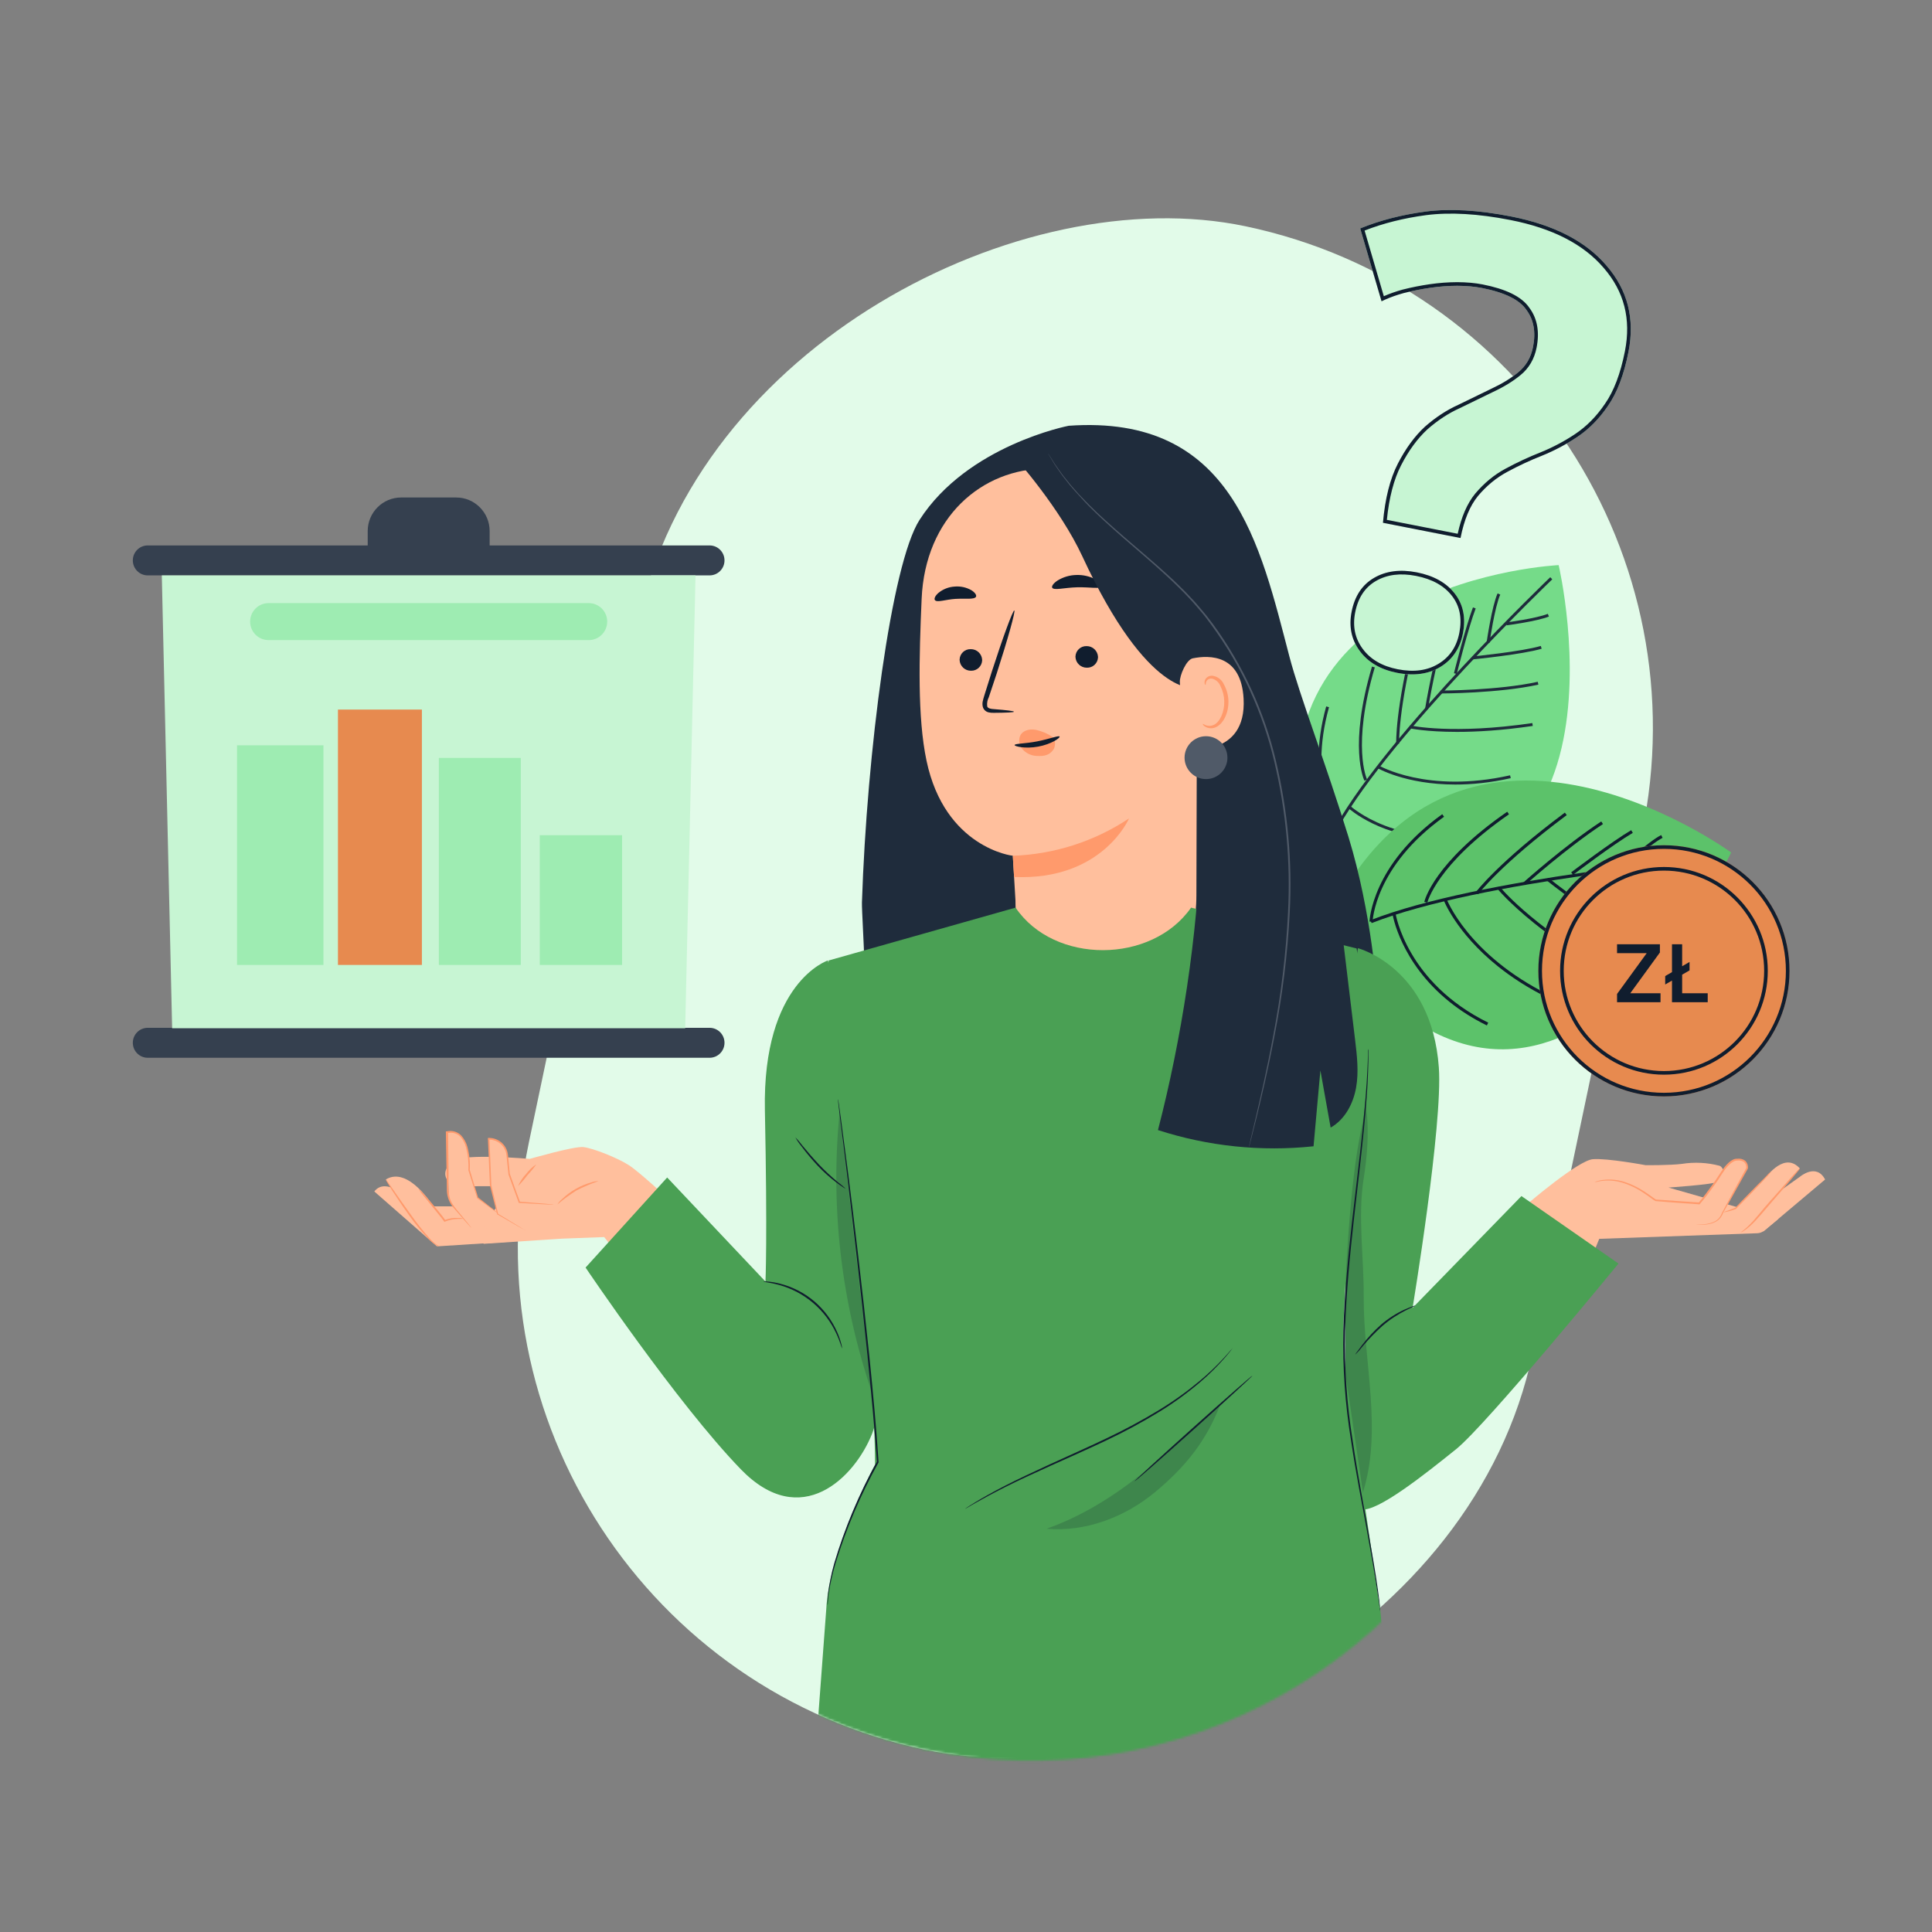 <?xml version="1.0" encoding="UTF-8"?> <svg xmlns="http://www.w3.org/2000/svg" width="800" height="800" viewBox="0 0 800 800" fill="none"><rect x="0" y="0" width="800" height="800" fill="#808080" stroke="none"/><rect x="175.315" y="680.832" width="644.617" height="424.677" rx="212.338" transform="rotate(-78.127 175.315 680.832)" fill="#E2FBE9"></rect><g clip-path="url(#clip0_1547_49771)"><path d="M541.33 355.771C683.306 395.264 645.409 234.001 645.409 234.001C645.409 234.001 511.524 240.185 541.321 355.771H541.33Z" fill="#75DB89"></path><path d="M553.219 341.844L554.264 342.441C576.726 303.172 642.096 240.521 642.758 239.886L641.928 239.018C641.265 239.643 575.765 302.424 553.219 341.844Z" fill="#1F2C3C"></path><path d="M623.703 257.746L623.861 258.942C624.375 258.876 636.441 257.27 641.368 255.299L640.92 254.178C636.133 256.093 623.824 257.737 623.703 257.746Z" fill="#1F2C3C"></path><path d="M609.63 271.851L609.742 273.046C610.582 272.962 630.328 271.01 638.363 268.628L638.018 267.47C630.095 269.824 609.836 271.823 609.63 271.841V271.851Z" fill="#1F2C3C"></path><path d="M596.584 285.946V287.151C596.818 287.151 620.754 287.104 637.01 283.489L636.749 282.312C620.623 285.909 596.818 285.955 596.584 285.955V285.946Z" fill="#1F2C3C"></path><path d="M583.949 300.388L583.678 301.565C583.79 301.593 590.481 303.06 603.313 303.06C611.385 303.06 621.883 302.48 634.686 300.594L634.509 299.407C601.614 304.255 584.117 300.444 583.949 300.397V300.388Z" fill="#1F2C3C"></path><path d="M570.698 316.856L570.072 317.884C570.222 317.977 581.886 324.861 602.603 324.861C609.322 324.861 617.012 324.142 625.56 322.218L625.298 321.041C590.92 328.756 570.903 316.968 570.707 316.847L570.698 316.856Z" fill="#1F2C3C"></path><path d="M559.117 333.707L558.295 334.594C558.463 334.744 572.284 347.298 596.724 347.298C601.922 347.298 607.615 346.728 613.746 345.355L613.484 344.178C579.171 351.875 559.313 333.894 559.117 333.716V333.707Z" fill="#1F2C3C"></path><path d="M615.565 266.078L616.76 266.256C616.778 266.106 618.962 251.179 621.22 246.21L620.119 245.715C617.796 250.834 615.649 265.462 615.565 266.078Z" fill="#1F2C3C"></path><path d="M602.053 278.772L603.219 279.062C603.266 278.875 607.988 259.95 611.049 251.936L609.92 251.506C606.84 259.586 602.099 278.576 602.053 278.763V278.772Z" fill="#1F2C3C"></path><path d="M590.08 293.56L591.265 293.756C591.302 293.541 594.793 272.402 599.925 256.513L598.787 256.14C593.617 272.113 590.117 293.345 590.08 293.56Z" fill="#1F2C3C"></path><path d="M585.685 262.295C577.603 293.625 578.135 307.842 578.144 307.982L579.348 307.926C579.348 307.786 578.826 293.718 586.851 262.594L585.685 262.295Z" fill="#1F2C3C"></path><path d="M568.113 276.008C558.351 309.047 564.707 322.722 564.986 323.283L566.069 322.76C566.004 322.629 559.63 308.944 569.27 276.353L568.122 276.008H568.113Z" fill="#1F2C3C"></path><path d="M550.317 292.831L549.15 292.504C540.136 324.871 553.126 342.338 553.256 342.506L554.208 341.778C554.077 341.61 541.451 324.618 550.317 292.831Z" fill="#1F2C3C"></path></g><g clip-path="url(#clip1_1547_49771)"><path d="M548.221 384.664C640.266 512.968 716.832 352.995 716.832 352.995C716.832 352.995 600.892 268.227 548.213 384.658L548.221 384.664Z" fill="#5CC26A"></path><path d="M567.493 381.032L567.964 382.233C613.07 364.562 709.691 356.209 710.67 356.124L710.56 354.841C709.586 354.918 612.769 363.293 567.493 381.032Z" fill="#101D2E"></path><path d="M682.775 358.223L682.105 359.327C682.578 359.617 693.731 366.381 699.167 368.046L699.545 366.81C694.263 365.192 682.883 358.296 682.775 358.223Z" fill="#101D2E"></path><path d="M661.56 360.536L660.851 361.609C661.609 362.103 679.407 373.737 687.714 377.147L688.203 375.949C680.008 372.591 661.75 360.651 661.567 360.528L661.56 360.536Z" fill="#101D2E"></path><path d="M641.209 363.532L640.4 364.537C640.595 364.694 660.613 380.732 676.612 388.635L677.184 387.478C661.306 379.647 641.398 363.697 641.203 363.54L641.209 363.532Z" fill="#101D2E"></path><path d="M620.969 367.092L619.953 367.892C620.028 367.99 624.63 373.708 635.344 382.326C642.084 387.748 651.239 394.316 663.195 401.342L663.843 400.233C633.124 382.183 621.071 367.251 620.962 367.1L620.969 367.092Z" fill="#101D2E"></path><path d="M598.854 371.928L597.642 372.365C597.704 372.543 602.825 386.121 620.123 400.035C625.733 404.548 632.636 409.113 641.065 413.249L641.636 412.092C607.754 395.437 598.95 372.159 598.868 371.926L598.854 371.928Z" fill="#101D2E"></path><path d="M577.877 378.206L576.596 378.395C576.636 378.632 579.751 398.387 600.158 414.803C604.498 418.294 609.634 421.642 615.675 424.615L616.246 423.457C582.431 406.831 577.915 378.493 577.871 378.214L577.877 378.206Z" fill="#101D2E"></path><path d="M670.389 359.708L671.268 360.658C671.384 360.546 683.223 349.561 688.443 346.933L687.856 345.78C682.481 348.49 670.873 359.25 670.389 359.708Z" fill="#101D2E"></path><path d="M650.589 361.221L651.368 362.246C651.533 362.122 668.174 349.507 676.108 344.877L675.453 343.76C667.46 348.432 650.759 361.089 650.595 361.213L650.589 361.221Z" fill="#101D2E"></path><path d="M630.67 365.514L631.528 366.474C631.703 366.32 648.801 351.031 663.749 341.224L663.049 340.148C648.014 349.999 630.845 365.36 630.67 365.514Z" fill="#101D2E"></path><path d="M647.978 336.482C620.208 357.188 611.112 369.405 611.026 369.528L612.069 370.29C612.163 370.173 621.166 358.087 648.752 337.515L647.978 336.482Z" fill="#101D2E"></path><path d="M624.105 336.119C593.785 357.122 589.915 372.798 589.773 373.454L591.028 373.744C591.061 373.591 594.921 357.895 624.839 337.184L624.113 336.125L624.105 336.119Z" fill="#101D2E"></path><path d="M597.957 338.198L597.203 337.142C567.958 358.086 567.083 381.382 567.079 381.61L568.363 381.641C568.367 381.413 569.225 358.76 597.957 338.198Z" fill="#101D2E"></path></g><mask id="mask0_1547_49771" style="mask-type:alpha" maskUnits="userSpaceOnUse" x="120" y="89" width="691" height="641"><path d="M383.111 724.518C293.755 705.732 229.429 633.315 216.716 548C214.72 534.599 120.347 509.38 121 495.5C121.271 489.746 160.801 451.857 185.5 449C209.068 446.274 217.834 478.588 219.001 473.036L264.251 257.801C288.378 143.038 400.97 69.564 515.733 93.691C630.495 117.818 703.97 230.411 679.843 345.173L659.486 442L811 483C808.855 493.204 629.603 580.489 626.12 590C590.427 687.464 487.67 746.5 383.111 724.518Z" fill="#E2FBE9"></path></mask><g mask="url(#mask0_1547_49771)"><path d="M277.222 496.893C277.222 496.893 265.13 485.566 260.472 482.522C255.813 479.478 245.392 475.357 241.498 474.975C237.604 474.593 219.381 479.874 219.381 479.874C219.381 479.874 192.479 477.495 187.962 480.639C183.445 483.782 183.813 487.039 185.711 489.431C187.608 491.824 194.872 491.06 202.914 491.187C210.957 491.315 213.095 492.065 213.095 492.065L201.413 504.511L231.771 512.936L250.178 512.242L256.833 520.624L277.222 496.893Z" fill="#FFBF9D"></path><path d="M185.046 468.788L185.782 495.577L187.07 498.904L200.295 515.032L232.55 512.894L206.851 502.883L197.718 495.945L194.178 484.49C194.178 484.49 195.254 466.82 185.046 468.788Z" fill="#FFBF9D"></path><path d="M187.283 499.528H179.382C179.382 499.528 169.13 482.664 159.757 488.398L161.909 491.726C161.909 491.726 157.661 489.814 155 493.368L180.854 516.023H182.044L209.583 514.253L187.283 499.528Z" fill="#FFBF9D"></path><path d="M191.97 504.653C191.233 504.723 190.483 504.752 189.747 504.737C187.877 504.752 186.023 505.12 184.295 505.828L184.04 505.955L183.87 505.714C183.063 504.582 182.086 503.378 181.039 502.118C178.957 499.527 177.06 497.191 175.474 495.237C174.667 494.316 173.931 493.339 173.279 492.306C174.242 493.07 175.12 493.948 175.899 494.911C177.414 496.596 179.467 498.961 181.647 501.665C182.667 502.939 183.63 504.143 184.479 505.346L184.04 505.233C185.867 504.511 187.835 504.199 189.789 504.341C190.525 504.299 191.276 504.412 191.97 504.653Z" fill="#FF9A6C"></path><path d="M247.841 489.063C244.726 490.125 241.682 491.414 238.751 492.915C235.962 494.656 233.3 496.61 230.794 498.763C231.318 497.927 231.955 497.191 232.705 496.554C234.404 494.911 236.316 493.481 238.369 492.306C240.436 491.131 242.631 490.225 244.925 489.587C245.859 489.248 246.85 489.078 247.841 489.063Z" fill="#FF9A6C"></path><path d="M222.072 482.126C220.953 483.726 219.722 485.227 218.376 486.643C217.215 488.214 215.941 489.701 214.553 491.075C215.346 489.262 216.451 487.606 217.81 486.176C218.985 484.59 220.43 483.216 222.072 482.126Z" fill="#FF9A6C"></path><path d="M195.141 508.391C194.914 508.207 194.716 508.009 194.532 507.782L192.861 505.927L190.27 502.954L188.656 501.099C188.019 500.419 187.438 499.683 186.9 498.918C185.711 497.092 185.06 494.968 185.045 492.787C185.045 490.508 184.946 488.072 184.904 485.51C184.819 480.37 184.72 474.72 184.621 468.787V468.462H184.918L185.782 468.349C187.707 468.122 189.633 468.802 190.992 470.189C192.196 471.534 193.06 473.134 193.541 474.862C194.376 478.005 194.702 481.262 194.504 484.518V484.405C195.821 488.738 196.982 492.617 197.973 495.874L197.874 495.747L204.514 500.943L206.284 502.359C206.497 502.515 206.695 502.685 206.865 502.883C206.865 502.883 206.624 502.77 206.199 502.472L204.359 501.156L197.576 496.143V496.058C196.557 492.816 195.339 488.979 193.966 484.632V484.518C194.121 481.347 193.782 478.175 192.96 475.103C192.536 473.474 191.743 471.959 190.638 470.699C189.435 469.467 187.721 468.872 186.008 469.085L185.229 469.184L185.527 468.816C185.612 474.749 185.683 480.398 185.739 485.538C185.796 490.678 185.159 495.449 187.481 498.692C187.948 499.428 188.458 500.136 189.01 500.802L190.582 502.699C191.544 503.86 192.38 504.879 193.074 505.743L194.631 507.683C194.829 507.895 194.999 508.136 195.141 508.391Z" fill="#FF9A6C"></path><path d="M182.1 516.037C181.605 516.08 181.095 515.952 180.684 515.655C179.58 514.989 178.56 514.168 177.654 513.234C174.709 510.175 172.005 506.905 169.555 503.436C166.638 499.386 164.189 495.676 162.39 492.944C161.527 491.528 160.847 490.452 160.394 489.659C160.125 489.276 159.898 488.852 159.757 488.398C160.097 488.724 160.394 489.106 160.635 489.503L162.829 492.646C164.684 495.322 167.219 499.004 170.136 502.997C172.571 506.451 175.19 509.765 178.008 512.908C178.858 513.857 179.806 514.706 180.84 515.443C181.236 515.683 181.661 515.882 182.1 516.037Z" fill="#FF9A6C"></path><path d="M229.151 498.748L214.921 497.785L210.674 486.132L209.895 478.288C209.555 474.436 206.327 471.491 202.461 471.491H202.32L203.112 490.705L206.043 502.642L217.612 509.466H231.771L229.151 498.748Z" fill="#FFBF9D"></path><path d="M229.151 498.748L214.921 497.785L210.674 486.132L209.895 478.288C209.555 474.436 206.327 471.491 202.461 471.491H202.32L203.112 490.705L206.043 502.642L217.612 509.466" fill="#FFBF9D"></path><path d="M217.612 509.466C217.315 509.353 217.046 509.211 216.777 509.055L214.455 507.767L205.959 502.868H205.86V502.768C204.996 499.342 203.991 495.292 202.873 490.846V490.776C202.618 484.999 202.334 478.471 202.037 471.562V471.193H202.83C206.342 471.321 209.343 473.785 210.15 477.211C210.32 477.976 210.419 478.769 210.476 479.547L210.688 481.813C210.844 483.229 210.972 484.758 211.113 486.16V486.075C212.671 490.422 214.072 494.358 215.361 497.77L215.12 497.586L225.527 498.407L228.359 498.676C228.685 498.691 229.01 498.733 229.336 498.818C229.01 498.846 228.671 498.846 228.345 498.818L225.513 498.691L215.106 498.11H214.78V497.954C213.52 494.556 212.076 490.634 210.533 486.315V486.23C210.391 484.815 210.235 483.399 210.08 481.884C210.009 481.133 209.924 480.383 209.853 479.618C209.796 478.868 209.697 478.117 209.542 477.381C208.805 474.28 206.087 472.043 202.901 471.93H202.32L202.674 471.547C202.943 478.443 203.212 484.984 203.439 490.761C204.515 495.222 205.478 499.257 206.271 502.712L206.143 502.542L214.554 507.639L216.819 509.055C217.103 509.154 217.372 509.296 217.612 509.466Z" fill="#FF9A6C"></path><path d="M533.958 272.017C521.767 225.532 510.51 171.486 442.531 176.3C442.531 176.3 400.648 184.357 380.769 215.266C369.059 233.447 358.921 311.832 356.91 373.737C356.825 376.257 357.873 393.829 357.802 396.292L537.71 411.273H570.177C570.177 411.273 568.152 378.437 558.382 346.579C548.825 315.613 538.276 288.413 533.958 272.017Z" fill="#1F2C3C"></path><path d="M433.498 194.013L437.746 189.949L483.692 208.47C490.347 208.838 495.6 214.232 495.813 220.887L495.402 370.607C495.402 380.759 493.434 389.552 487.303 397.637L480.846 406.133C466.135 425.559 435.862 423.959 424.209 402.564C423.501 401.347 422.963 400.044 422.595 398.685C422.298 397.58 422.071 396.476 421.901 395.343C420.485 383.294 420.485 372.844 420.485 372.844C419.664 359.619 419.395 354.196 419.395 354.324C419.395 354.451 391.247 351.081 383.643 314.961C379.863 296.993 380.571 272.271 381.632 247.945C383.077 214.317 406.439 193.97 433.498 194.013Z" fill="#FFBF9D"></path><path d="M445.321 272.003C445.434 274.537 447.53 276.52 450.064 276.477C452.528 276.562 454.581 274.622 454.666 272.159C454.666 272.116 454.666 272.074 454.666 272.031C454.553 269.511 452.471 267.514 449.937 267.543C447.473 267.458 445.406 269.398 445.321 271.875C445.321 271.918 445.321 271.96 445.321 272.003Z" fill="#101D2E"></path><path d="M397.35 273.248C397.449 275.783 399.544 277.779 402.079 277.737C404.557 277.808 406.624 275.854 406.695 273.376C406.695 273.348 406.695 273.319 406.695 273.291C406.596 270.756 404.486 268.76 401.951 268.802C399.488 268.718 397.435 270.657 397.35 273.121C397.35 273.164 397.35 273.206 397.35 273.248Z" fill="#101D2E"></path><path d="M419.862 294.7C419.862 294.417 416.719 294.035 411.621 293.638C410.333 293.567 409.101 293.383 408.789 292.52C408.605 291.203 408.846 289.858 409.455 288.668C410.503 285.497 411.607 282.183 412.754 278.757C417.327 264.598 420.57 252.959 420.004 252.775C419.437 252.591 415.26 263.946 410.687 278.12C409.582 281.617 408.535 284.944 407.543 288.13C407.133 289.617 406.382 291.316 407.133 293.199C407.558 294.091 408.365 294.757 409.327 294.969C410.05 295.125 410.786 295.196 411.522 295.167C416.69 295.125 419.848 294.998 419.862 294.7Z" fill="#101D2E"></path><path d="M419.367 354.353C436.542 353.758 453.207 348.406 467.508 338.891C467.508 338.891 456.521 364.717 419.905 363.145L419.367 354.353Z" fill="#FF9A6C"></path><path d="M423.317 310.176C424.804 311.875 426.914 312.908 429.179 313.008C432.337 313.192 434.56 312.795 436.259 310.303C436.924 309.057 437.052 307.599 436.613 306.254C436.245 305.673 436.514 305.659 435.947 305.248C433.894 303.804 431.572 302.799 429.123 302.261C426.687 301.708 423.884 302.261 422.623 304.257C421.604 306.183 421.887 308.533 423.317 310.176Z" fill="#FF9A6C"></path><path d="M435.678 243.329C436.329 244.604 440.648 243.329 445.972 243.188C451.296 243.046 455.728 244.037 456.237 242.72C456.464 242.097 455.529 240.936 453.632 239.889C451.183 238.614 448.45 237.991 445.689 238.09C442.956 238.147 440.294 238.926 437.972 240.342C436.188 241.503 435.395 242.706 435.678 243.329Z" fill="#101D2E"></path><path d="M387.141 248.512C388.075 249.602 391.488 248.243 395.636 247.988C399.785 247.733 403.353 248.356 404.132 247.124C404.458 246.529 403.849 245.411 402.249 244.405C400.125 243.188 397.675 242.664 395.24 242.89C392.79 243.046 390.468 243.966 388.571 245.524C387.141 246.77 386.716 247.974 387.141 248.512Z" fill="#101D2E"></path><path d="M494.892 284.788C494.892 284.788 475.551 289.461 448.167 230.346C438.822 210.226 420.684 189.95 420.684 189.95L437.675 187.5C437.675 187.5 488.436 201.801 489.285 202.438C490.135 203.075 502.099 228.689 502.099 228.689L494.892 284.788Z" fill="#1F2C3C"></path><path d="M488.549 282.424C488.421 279.706 491.239 273.15 493.887 272.598C500.966 271.182 513.908 271.054 514.942 289.221C516.358 314.042 491.14 310.332 491.055 309.624C490.97 308.916 489.002 291.783 488.549 282.424Z" fill="#FFBF9D"></path><path d="M498.106 299.74C498.206 299.655 498.545 300.023 499.296 300.321C500.358 300.703 501.519 300.661 502.538 300.193C505.101 299.089 507.069 294.799 506.942 290.282C506.871 288.144 506.347 286.062 505.384 284.151C504.818 282.608 503.529 281.432 501.944 281.022C500.896 280.809 499.848 281.362 499.452 282.353C499.154 283.061 499.352 283.556 499.211 283.599C499.069 283.641 498.659 283.216 498.8 282.183C498.899 281.56 499.211 280.993 499.692 280.569C500.344 280.002 501.193 279.733 502.043 279.804C504.138 280.087 505.937 281.447 506.786 283.386C507.961 285.482 508.598 287.832 508.669 290.225C508.797 295.238 506.503 300.066 503.006 301.298C501.675 301.765 500.216 301.609 499.013 300.873C498.177 300.392 497.965 299.839 498.106 299.74Z" fill="#FF9A6C"></path><path d="M420.131 308.505C420.202 307.868 424.45 307.967 429.476 306.99C434.503 306.013 438.439 304.441 438.751 304.993C439.062 305.546 435.338 308.151 429.887 309.156C424.436 310.162 420.018 309.029 420.131 308.505Z" fill="#101D2E"></path><path d="M632.747 498.281C632.747 498.281 653.533 480.483 659.565 480.001C665.596 479.52 681.426 482.479 681.426 482.479C681.426 482.479 691.437 482.564 696.407 481.941C701.589 481.12 706.899 481.375 711.982 482.706C713.483 483.159 715.366 486.883 710.948 489.431C709.079 490.507 690.899 491.739 690.899 491.739L736.378 504.723L730.474 509.594C729.681 510.26 728.676 510.628 727.642 510.656L662.212 512.978L659.211 520.298L632.747 498.281Z" fill="#FFBF9D"></path><path d="M682.389 498.296H703.628C703.628 498.296 711.076 488.385 713.766 484.293C716.131 480.682 718.962 479.62 721.44 480.47C722.092 480.711 722.63 481.164 722.955 481.773C723.437 482.65 723.437 483.727 722.955 484.604L713.61 502.034L718.509 500.392C718.509 500.392 728.308 490.792 730.219 488.569C732.131 486.346 739.097 477.001 745.27 483.811L736.775 493.327L745.27 487.295C745.27 487.295 752.095 481.433 755.734 488.413L730.247 509.879" fill="#FFBF9D"></path><path d="M660.272 489.475C660.541 489.347 660.824 489.248 661.122 489.177C661.943 488.894 662.793 488.71 663.656 488.597C666.87 488.172 670.127 488.512 673.185 489.588C675.323 490.324 677.377 491.273 679.316 492.42C680.364 493.043 681.426 493.722 682.502 494.473L684.116 495.62C684.626 495.988 685.263 496.469 685.674 496.696C691.054 497.106 697.214 497.475 703.656 497.928L703.345 498.055C705.341 495.69 707.295 493.114 709.192 490.437C709.943 489.39 710.608 488.328 711.33 487.28C712.053 486.232 712.661 485.142 713.426 484.151C714.148 483.117 714.984 482.168 715.918 481.319C716.385 480.908 716.909 480.554 717.461 480.257C718.056 479.917 718.736 479.761 719.415 479.818H719.288C720.463 479.62 721.681 479.917 722.644 480.625C723.507 481.446 723.918 482.622 723.762 483.797V483.868C719.713 491.117 716.187 497.432 713.469 502.275C712.874 504.087 711.486 505.545 709.716 506.239C708.456 506.763 707.097 507.06 705.723 507.089C704.874 507.131 704.038 507.131 703.189 507.089C702.892 507.089 702.594 507.075 702.311 507.004H703.189C703.755 507.004 704.605 507.004 705.709 506.905C707.04 506.82 708.343 506.508 709.575 505.984C711.203 505.29 712.463 503.917 713.015 502.232L723.097 483.641V483.768C723.224 482.82 722.884 481.871 722.205 481.206C721.384 480.639 720.364 480.413 719.373 480.583H719.26C718.764 480.583 718.268 480.71 717.844 480.965C717.334 481.22 716.853 481.545 716.428 481.942C715.536 482.735 714.729 483.627 714.035 484.604C712.619 486.586 711.345 488.852 709.787 490.89C707.876 493.595 705.907 496.158 703.883 498.551L703.769 498.692H703.585C697.1 498.211 691.069 497.843 685.518 497.347C684.881 497.007 684.286 496.611 683.734 496.158L682.134 495.011C681.086 494.26 680.039 493.595 679.019 492.958C677.122 491.811 675.111 490.862 673.016 490.126C670.028 489.021 666.842 488.611 663.67 488.937C662.821 489.021 661.971 489.177 661.15 489.39C660.853 489.432 660.57 489.46 660.272 489.475Z" fill="#FF9A6C"></path><path d="M745.312 483.81C745.1 484.234 744.817 484.631 744.491 484.971C743.91 485.693 743.075 486.726 742.013 487.972C739.917 490.493 736.972 493.933 733.673 497.7C730.374 501.466 727.542 505.034 725.093 507.271C724.158 508.178 723.125 508.999 722.034 509.707C721.652 509.99 721.199 510.202 720.732 510.302C721.1 510.004 721.482 509.721 721.879 509.466C722.884 508.673 723.833 507.809 724.71 506.889C727.018 504.595 729.709 500.956 733.079 497.233C736.448 493.509 739.394 490.068 741.574 487.633L744.208 484.801C744.533 484.418 744.902 484.093 745.312 483.81Z" fill="#FF9A6C"></path><path d="M733.66 484.802C732.909 485.892 732.046 486.911 731.083 487.832C729.426 489.644 727.09 492.08 724.485 494.798C722.347 497.007 720.35 499.046 718.821 500.589C717.136 501.269 715.366 501.75 713.568 502.005C714.021 501.779 714.502 501.595 714.984 501.453L718.693 500.037L718.58 500.108C720.109 498.465 722.063 496.412 724.244 494.218C726.849 491.527 729.242 489.12 730.998 487.407C731.805 486.473 732.697 485.595 733.66 484.802Z" fill="#FF9A6C"></path><path d="M562.276 392.625C562.276 392.625 592.803 400.498 595.791 441.984C597.504 465.63 584.917 541.566 584.917 541.566L630 495.265L670.184 523.216C670.184 523.216 615.486 590.005 602.913 600.1C590.34 610.196 570.177 626.309 563.664 624.992C557.15 623.676 557.122 593.545 557.122 593.545V427.174L562.276 392.625Z" fill="#4AA054"></path><path d="M342.807 397.709C342.807 397.709 315.65 406.643 316.726 459.741C317.802 512.838 316.967 530.664 316.967 530.664L276.259 487.578L242.475 524.873C242.475 524.873 280.308 581.085 306.772 608.413C331.721 634.14 353.894 611.797 361.101 593.701C366.935 579.046 371.635 523.316 371.635 523.316L342.807 397.709Z" fill="#4AA054"></path><g opacity="0.2"><path d="M564.64 488.201C567.104 472.626 567.755 455.762 560.662 441.476C543.26 484.491 544.039 533.893 550.269 579.472L564.06 618.905C572.754 592.484 564.499 564.335 564.683 536.781C564.796 521.079 562.191 503.734 564.64 488.201Z" fill="#101D2E"></path></g><path d="M337.158 431.492C337.158 431.492 355.31 553.601 358.822 564.292C362.333 574.982 362.333 606.5 362.333 606.5C362.333 606.5 343.289 641.983 342.114 666.635L337.158 733.027L578.177 737.7L571.593 667.116L556.683 565.778C556.201 559.378 556.088 552.964 556.343 546.55C557.306 528.695 558.679 490.423 563.805 466.89C569.752 439.534 561.738 392.724 561.738 392.724L493.193 375.832C476.966 399.152 436.556 399.464 420.528 375.832L343.161 397.708L337.158 431.492Z" fill="#4AA054"></path><path d="M561.186 560.936C561.356 560.539 561.582 560.171 561.865 559.845C562.347 559.18 563.069 558.217 563.975 557.014C566.326 553.941 568.959 551.095 571.848 548.518C574.779 545.998 578.049 543.888 581.561 542.274C582.977 541.679 584.025 541.226 584.803 540.971C585.2 540.801 585.625 540.674 586.049 540.617C586.205 540.915 579.097 543.194 572.329 549.113C569.497 551.661 566.835 554.408 564.372 557.325C563.395 558.599 562.333 559.803 561.186 560.936Z" fill="#101D2E"></path><path d="M348.684 558.345C348.543 558.345 348.019 555.867 346.277 552.143C341.732 542.302 333.081 534.954 322.631 532.079C318.667 530.975 316.09 530.862 316.118 530.663C316.713 530.593 317.321 530.593 317.916 530.663C319.544 530.805 321.173 531.074 322.759 531.485C328.054 532.787 332.996 535.308 337.159 538.833C341.307 542.373 344.592 546.819 346.759 551.832C347.41 553.332 347.948 554.89 348.359 556.476C348.543 557.085 348.656 557.708 348.684 558.345Z" fill="#101D2E"></path><path d="M350.156 492.178C349.774 492.051 349.42 491.853 349.108 491.612C348.471 491.215 347.565 490.592 346.475 489.771C343.657 487.633 341.023 485.269 338.588 482.692C336.181 480.115 333.915 477.41 331.806 474.578C330.871 473.446 330.036 472.228 329.342 470.939C330.362 471.973 331.31 473.077 332.174 474.253C333.901 476.334 336.28 479.194 339.098 482.182C341.505 484.731 344.068 487.123 346.772 489.361C347.947 490.238 349.08 491.173 350.156 492.178Z" fill="#101D2E"></path><path d="M510.34 558.273C510.34 558.273 510.34 558.373 510.156 558.557L509.561 559.335C508.995 560.001 508.244 561.049 507.14 562.266C504.067 565.764 500.768 569.049 497.228 572.079C491.961 576.595 486.354 580.702 480.45 584.341C473.243 588.772 465.795 592.808 458.149 596.418C450.021 600.284 442.177 603.725 435.069 606.925C427.961 610.125 421.604 613.056 416.351 615.703C411.098 618.351 406.907 620.617 404.046 622.259C402.63 623.052 401.526 623.675 400.776 624.156L399.912 624.638C399.714 624.737 399.615 624.794 399.6 624.779C399.685 624.694 399.77 624.638 399.869 624.581L400.691 624.029C401.427 623.562 402.489 622.854 403.905 622.004C406.737 620.291 410.871 617.926 416.11 615.236C421.349 612.546 427.706 609.572 434.8 606.302C441.894 603.031 449.724 599.618 457.823 595.753C465.455 592.142 472.889 588.149 480.096 583.76C485.972 580.178 491.579 576.157 496.86 571.739C500.428 568.765 503.784 565.551 506.927 562.125C508.06 560.95 508.853 559.93 509.434 559.293L510.099 558.571L510.34 558.273Z" fill="#101D2E"></path><path d="M342.638 664.723V663.534C342.638 662.713 342.765 661.566 342.85 660.079C343.402 655.775 344.266 651.513 345.441 647.336C349.788 632.695 355.721 618.578 363.112 605.212V605.396C362.192 592.115 360.818 577.276 359.232 561.672C356.202 532.193 353.031 505.573 350.737 486.289C349.576 476.689 348.627 468.901 347.905 463.478C347.593 460.816 347.353 458.72 347.169 457.262L346.999 455.648C346.985 455.464 346.985 455.28 346.999 455.096C347.055 455.266 347.098 455.45 347.112 455.634C347.169 456.03 347.254 456.568 347.367 457.248C347.565 458.664 347.862 460.774 348.231 463.435C348.953 468.858 349.972 476.632 351.247 486.232C353.696 505.488 356.91 532.108 359.983 561.587C361.569 577.163 362.928 592.058 363.792 605.354V605.538C356.386 618.847 350.411 632.893 345.937 647.449C344.705 651.598 343.756 655.831 343.105 660.122C342.978 661.537 342.864 662.741 342.793 663.548C342.793 663.916 342.793 664.214 342.694 664.44C342.694 664.539 342.666 664.638 342.638 664.723Z" fill="#101D2E"></path><path d="M566.623 434.338C566.651 434.536 566.651 434.749 566.623 434.947V436.731C566.623 438.288 566.623 440.596 566.495 443.556C566.339 449.488 565.73 458.055 564.669 468.617C563.607 479.18 562.106 491.711 560.548 505.644C558.991 519.577 557.462 534.911 556.98 551.081C556.64 566.274 557.688 581.467 560.109 596.461C562.148 610.337 564.555 622.727 566.41 633.176C568.265 643.626 569.709 652.079 570.502 657.955C570.927 660.9 571.168 663.194 571.338 664.737C571.338 665.488 571.465 666.153 571.507 666.507C571.522 666.705 571.522 666.918 571.507 667.116C571.451 666.918 571.408 666.719 571.394 666.521C571.394 666.082 571.253 665.502 571.139 664.765C570.927 663.208 570.644 660.928 570.162 657.997C569.299 652.135 567.826 643.682 565.915 633.261C564.003 622.84 561.525 610.451 559.444 596.56C556.98 581.523 555.918 566.288 556.244 551.053C556.739 534.854 558.311 519.506 559.883 505.573C561.454 491.64 563.069 479.109 564.131 468.561C565.192 458.012 565.929 449.474 566.184 443.541C566.368 440.582 566.382 438.288 566.438 436.731V434.947C566.481 434.734 566.538 434.536 566.623 434.338Z" fill="#101D2E"></path><g opacity="0.2"><path d="M347.665 460.504C343.757 499.612 348.288 539.102 360.96 576.298L347.665 460.504Z" fill="#101D2E"></path></g><g opacity="0.2"><path d="M489.61 595.795C472.223 611.766 454.779 625.416 433.384 633.019C449.511 634.435 465.78 628.219 478.241 617.897C490.701 607.575 499.578 596.658 505.285 581.564L489.61 595.795Z" fill="#101D2E"></path></g><path d="M469.802 613.381C469.66 613.24 480.478 603.314 493.958 591.222C507.437 579.13 518.481 569.459 518.609 569.615C518.736 569.771 507.933 579.682 494.453 591.774C480.974 603.866 469.944 613.537 469.802 613.381Z" fill="#101D2E"></path><path d="M508.259 313.729C508.259 318.629 504.28 322.607 499.381 322.607C494.482 322.607 490.503 318.629 490.503 313.729C490.503 308.83 494.482 304.852 499.381 304.852C504.28 304.852 508.245 308.816 508.245 313.715L508.259 313.729Z" fill="#505A68"></path><path d="M561.087 430.317C558.467 408.611 555.862 386.891 553.242 365.184L497.101 348.193C496.011 386.933 489.228 430.43 479.487 467.938C500.258 474.664 522.205 476.943 543.911 474.65C544.86 464.172 545.795 453.694 546.743 443.216C548.145 451.117 549.561 459.018 550.991 466.904C556.881 463.605 560.35 456.993 561.525 450.381C562.701 443.768 561.894 437.085 561.087 430.317Z" fill="#1F2C3C"></path><path d="M517.15 474.947C517.15 474.947 517.15 474.678 517.32 474.14C517.49 473.602 517.632 472.724 517.872 471.747C518.368 469.623 519.09 466.536 520.024 462.586C521.865 454.614 524.584 443.103 527.232 428.731C530.46 411.91 532.513 394.876 533.348 377.758C534.424 356.83 532.527 335.846 527.685 315.457C522.899 295.025 514.049 275.755 501.646 258.82C500.23 256.909 498.814 254.969 497.228 253.156C495.642 251.344 494.241 249.574 492.641 247.946L490.304 245.468L487.925 243.103C486.368 241.518 484.754 240.059 483.196 238.587C476.895 232.753 470.736 227.627 465.228 222.813C459.72 217.999 454.807 213.567 450.729 209.419C449.696 208.385 448.761 207.337 447.897 206.374C447.034 205.411 446.085 204.434 445.292 203.542C444.499 202.65 443.692 201.702 442.956 200.838L440.959 198.289C439.657 196.704 438.68 195.174 437.759 193.886C436.839 192.597 436.159 191.465 435.607 190.53L434.361 188.435C434.078 187.953 433.95 187.698 433.95 187.698C433.95 187.698 434.12 187.925 434.432 188.392L435.735 190.459C436.301 191.365 437.009 192.498 437.943 193.758C438.878 195.019 439.869 196.59 441.186 198.119L443.196 200.64L445.547 203.316C446.354 204.265 447.232 205.213 448.18 206.148C449.129 207.082 450.05 208.158 451.097 209.164C455.175 213.284 460.117 217.659 465.639 222.459C471.161 227.259 477.334 232.371 483.678 238.176C485.235 239.592 486.878 241.121 488.435 242.693L490.828 245.057L493.179 247.549C494.793 249.178 496.251 251.004 497.794 252.774C499.338 254.544 500.782 256.47 502.269 258.438C514.715 275.443 523.607 294.785 528.393 315.316C533.249 335.776 535.161 356.83 534.056 377.843C533.178 394.961 531.083 411.995 527.77 428.816C525.051 443.202 522.262 454.699 520.336 462.657C519.359 466.621 518.58 469.736 518.042 471.789C517.773 472.809 517.561 473.588 517.419 474.154C517.278 474.72 517.15 474.947 517.15 474.947Z" fill="#505A68"></path></g><path d="M572.65 216.474C573.527 206.438 575.586 198.275 578.826 191.984C582.067 185.694 585.802 180.594 590.034 176.685C594.44 172.811 599.043 169.796 603.841 167.639C608.674 165.307 613.209 163.099 617.446 161.014C621.859 158.964 625.587 156.689 628.631 154.187C631.884 151.545 633.941 148.03 634.803 143.642C636.009 137.499 635.097 132.398 632.066 128.339C629.245 124.139 623.096 121.109 613.617 119.248C610.634 118.662 607.23 118.358 603.406 118.336C599.758 118.349 596.058 118.625 592.306 119.164C588.554 119.703 584.856 120.435 581.211 121.36C577.741 122.319 574.693 123.453 572.067 124.76L563.227 94.587C571.354 91.261 580.379 88.932 590.302 87.599C600.4 86.301 612.207 86.979 625.722 89.633C643.45 93.114 656.611 99.891 665.205 109.965C673.975 120.072 677.016 131.971 674.328 145.662C672.466 155.14 669.633 162.604 665.829 168.055C662.234 173.364 658.022 177.641 653.192 180.885C648.572 183.989 643.688 186.584 638.538 188.672C633.599 190.618 628.783 192.863 624.091 195.405C619.609 197.806 615.587 201.117 612.023 205.339C608.67 209.42 606.252 215.234 604.77 222.782L572.65 216.474ZM559.676 253.301C560.951 246.806 564.057 242.13 568.993 239.271C573.93 236.413 579.82 235.655 586.666 237C593.686 238.378 598.941 241.324 602.43 245.837C605.918 250.351 607.025 255.854 605.75 262.349C604.543 268.492 601.455 273.08 596.484 276.115C591.513 279.149 585.517 279.977 578.497 278.598C571.651 277.254 566.502 274.237 563.047 269.548C559.593 264.86 558.469 259.444 559.676 253.301Z" fill="#C7F5D3"></path><path fill-rule="evenodd" clip-rule="evenodd" d="M581.211 121.36C584.856 120.435 588.554 119.703 592.306 119.164C596.058 118.625 599.758 118.349 603.406 118.336C607.23 118.358 610.634 118.662 613.617 119.248C623.096 121.109 629.245 124.139 632.066 128.339C635.097 132.398 636.009 137.499 634.803 143.642C633.941 148.03 631.884 151.545 628.631 154.187C625.587 156.689 621.859 158.964 617.446 161.014C613.209 163.099 608.674 165.307 603.841 167.639C599.043 169.796 594.44 172.811 590.034 176.685C585.802 180.594 582.067 185.694 578.826 191.984C575.586 198.275 573.527 206.438 572.65 216.474L604.77 222.782C606.252 215.234 608.67 209.42 612.023 205.339C615.587 201.117 619.609 197.806 624.091 195.405C628.783 192.863 633.599 190.618 638.538 188.672C643.688 186.584 648.572 183.989 653.192 180.885C658.022 177.641 662.234 173.364 665.829 168.055C669.633 162.604 672.466 155.14 674.328 145.662C677.016 131.971 673.975 120.072 665.205 109.965C656.611 99.891 643.45 93.114 625.722 89.633C612.207 86.979 600.4 86.301 590.302 87.599C580.379 88.932 571.354 91.261 563.227 94.587L572.067 124.76C572.512 124.538 572.97 124.321 573.44 124.11C575.739 123.073 578.33 122.157 581.211 121.36ZM573.014 122.657C575.347 121.619 577.948 120.706 580.811 119.914L580.827 119.91L580.842 119.906C584.539 118.968 588.289 118.226 592.093 117.679C595.911 117.13 599.68 116.849 603.401 116.836L603.415 116.836C607.31 116.858 610.81 117.168 613.907 117.776C623.439 119.648 630.108 122.764 633.29 127.471C636.615 131.942 637.539 137.492 636.275 143.931C635.351 148.637 633.122 152.47 629.58 155.349C626.423 157.943 622.588 160.279 618.094 162.368C613.857 164.452 609.323 166.659 604.493 168.99L604.475 168.999L604.456 169.008C599.814 171.094 595.341 174.019 591.038 177.8C586.966 181.564 583.334 186.509 580.16 192.671C577.18 198.456 575.197 205.967 574.27 215.264L603.603 221.024C605.134 214.028 607.528 208.447 610.864 204.387L610.871 204.379L610.877 204.372C614.551 200.018 618.718 196.582 623.38 194.084C628.122 191.515 632.989 189.246 637.982 187.279C643.033 185.23 647.824 182.684 652.356 179.64C657.01 176.514 661.089 172.38 664.587 167.214L664.593 167.205L664.599 167.196C668.243 161.976 671.018 154.731 672.856 145.373C675.46 132.113 672.525 120.689 664.072 110.948L664.064 110.938C655.757 101.202 642.948 94.544 625.433 91.105C612.026 88.472 600.39 87.815 590.497 89.086C581.195 90.336 572.716 92.468 565.049 95.472L573.014 122.657ZM569.745 240.569C565.244 243.176 562.354 247.445 561.148 253.59C560.015 259.355 561.071 264.336 564.255 268.659C567.444 272.988 572.232 275.839 578.786 277.126C585.526 278.45 591.121 277.631 595.702 274.834C600.285 272.037 603.146 267.825 604.278 262.059C605.485 255.915 604.424 250.869 601.243 246.755C598.029 242.597 593.135 239.799 586.377 238.472C579.805 237.181 574.301 237.931 569.745 240.569ZM568.993 239.271C564.057 242.13 560.951 246.806 559.676 253.301C558.469 259.444 559.593 264.86 563.047 269.548C566.502 274.237 571.651 277.254 578.497 278.598C585.517 279.977 591.513 279.149 596.484 276.115C601.455 273.08 604.543 268.492 605.75 262.349C607.025 255.854 605.918 250.351 602.43 245.837C598.941 241.324 593.686 238.378 586.666 237C579.82 235.655 573.93 236.413 568.993 239.271Z" fill="#101D2E"></path><path d="M741 402C741 430.719 717.719 454 689 454C660.281 454 637 430.719 637 402C637 373.281 660.281 350 689 350C717.719 350 741 373.281 741 402Z" fill="#E78A4F"></path><path fill-rule="evenodd" clip-rule="evenodd" d="M689 452.5C716.89 452.5 739.5 429.89 739.5 402C739.5 374.11 716.89 351.5 689 351.5C661.11 351.5 638.5 374.11 638.5 402C638.5 429.89 661.11 452.5 689 452.5ZM689 454C717.719 454 741 430.719 741 402C741 373.281 717.719 350 689 350C660.281 350 637 373.281 637 402C637 430.719 660.281 454 689 454Z" fill="#101D2E"></path><path d="M732 402C732 425.748 712.748 445 689 445C665.252 445 646 425.748 646 402C646 378.252 665.252 359 689 359C712.748 359 732 378.252 732 402Z" fill="#E78A4F"></path><path fill-rule="evenodd" clip-rule="evenodd" d="M689 443.5C711.92 443.5 730.5 424.92 730.5 402C730.5 379.08 711.92 360.5 689 360.5C666.08 360.5 647.5 379.08 647.5 402C647.5 424.92 666.08 443.5 689 443.5ZM689 445C712.748 445 732 425.748 732 402C732 378.252 712.748 359 689 359C665.252 359 646 378.252 646 402C646 425.748 665.252 445 689 445Z" fill="#101D2E"></path><path d="M696.543 411.292H707.127V415H692.331V406.036L689.523 407.656V404.164L692.331 402.544V390.988H696.543V400.096L699.603 398.332V401.824L696.543 403.588V411.292Z" fill="#101D2E"></path><path d="M669.584 415V411.58L681.86 394.696H669.584V390.988H687.332V394.408L675.056 411.292H687.584V415H669.584Z" fill="#101D2E"></path><g clip-path="url(#clip2_1547_49771)"><path d="M293.817 238.255H61.183C57.764 238.255 55 235.481 55 232.051C55 228.622 57.764 225.848 61.183 225.848H293.817C297.236 225.848 300 228.622 300 232.051C300 235.481 297.236 238.255 293.817 238.255Z" fill="#35404F"></path><path d="M293.817 438H61.183C57.764 438 55 435.226 55 431.796C55 428.367 57.764 425.593 61.183 425.593H293.817C297.236 425.593 300 428.367 300 431.796C300 435.226 297.236 438 293.817 438Z" fill="#35404F"></path><path d="M166.094 206H188.906C196.546 206 202.75 212.225 202.75 219.891V226.482H152.261V219.891C152.261 212.225 158.465 206 166.105 206H166.094Z" fill="#35404F"></path><path d="M283.724 425.764H71.276L67.001 238.255H287.999L283.724 425.764Z" fill="#C7F5D3"></path><path d="M243.799 265.049H111.2C106.989 265.049 103.571 261.619 103.571 257.393C103.571 253.168 106.989 249.738 111.2 249.738H243.799C248.01 249.738 251.428 253.168 251.428 257.393C251.428 261.63 248.01 265.049 243.799 265.049Z" fill="#9EECB2"></path><path d="M133.927 308.613H98.15V399.562H133.927V308.613Z" fill="#9EECB2"></path><path d="M174.698 293.819H139.938V399.562H174.698V293.819Z" fill="#E78A4F"></path><path d="M215.64 313.839H181.727V399.562H215.64V313.839Z" fill="#9EECB2"></path><path d="M257.59 345.836H223.516V399.562H257.59V345.836Z" fill="#9EECB2"></path></g><defs><clipPath id="clip0_1547_49771"><rect width="113" height="128" fill="white" transform="translate(537 234.001)"></rect></clipPath><clipPath id="clip1_1547_49771"><rect width="121.09" height="137.03" fill="white" transform="translate(626.313 280.181) rotate(38.814)"></rect></clipPath><clipPath id="clip2_1547_49771"><rect width="245" height="232" fill="white" transform="translate(55 206)"></rect></clipPath></defs></svg> 